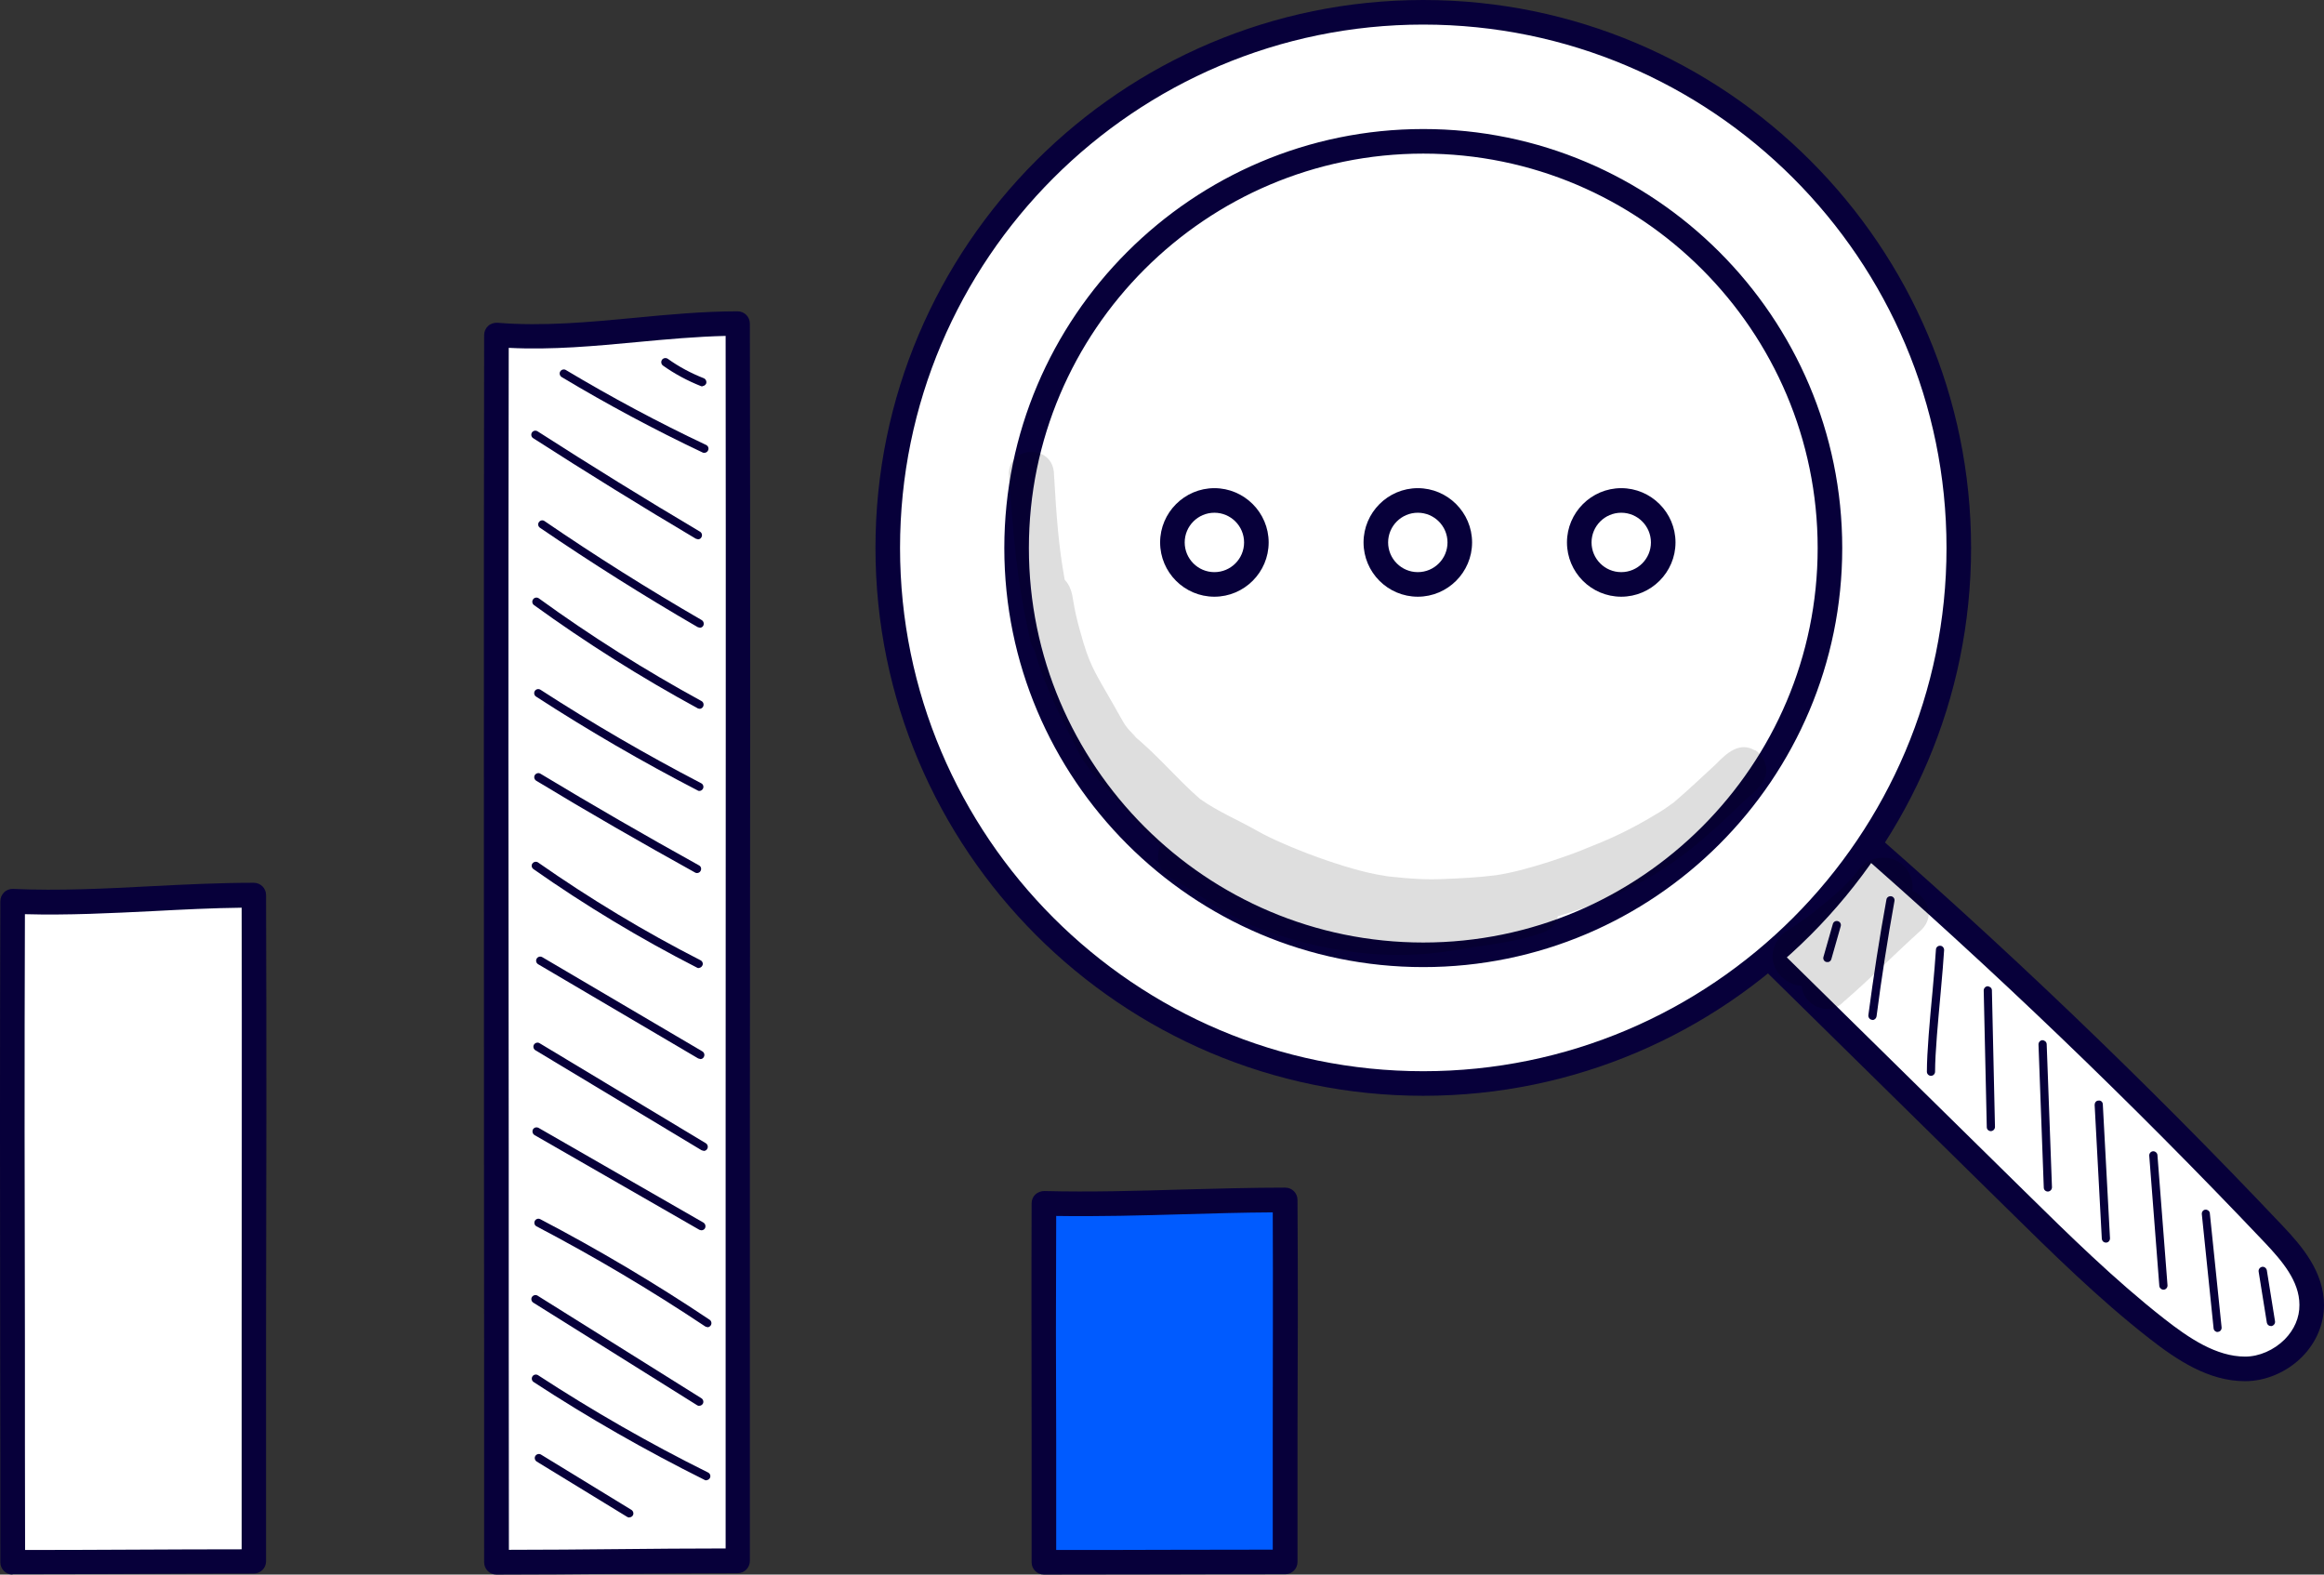 <svg xmlns="http://www.w3.org/2000/svg" id="Layer_1" viewBox="0 0 136.18 92.25"><rect x="0" y="0" width="136.18" height="92.25" fill="#333333" stroke="none"/><defs><style>.cls-1{fill:#005bff;}.cls-2{fill:#fff;}.cls-3{fill:#07003a;}.cls-4{opacity:.13;}</style></defs><path class="cls-2" d="m14.88,91.48c0-13.89.04-25.99,0-39.04-4.69,0-9.41.57-14.14.36-.05,13.29,0,25.8,0,38.72,4.72,0,9.43-.05,14.14-.05Z"></path><path class="cls-3" d="m.74,92.25c-.4,0-.72-.32-.72-.72,0-4.31,0-8.57-.01-12.83C0,70.32-.01,61.66.02,52.8c0-.2.08-.38.22-.52.14-.14.34-.21.53-.2,2.7.12,5.45-.02,8.11-.16,1.96-.1,3.99-.2,5.99-.2.4,0,.72.32.72.72.03,8.6.02,16.74,0,25.35,0,4.43,0,8.95,0,13.68,0,.4-.32.72-.72.72-2.35,0-4.7.01-7.05.02-2.36.01-4.72.02-7.09.02Zm.72-38.7c-.03,8.6-.02,17,0,25.14,0,4.02,0,8.05.01,12.12,2.12,0,4.24-.01,6.36-.02,2.11-.01,4.22-.02,6.33-.02,0-4.47,0-8.76,0-12.96,0-8.37.02-16.29,0-24.63-1.73.02-3.49.11-5.2.2-2.45.12-4.98.25-7.5.18Z"></path><path class="cls-2" d="m43.22,91.44c0-25.8.04-48.27,0-72.49-4.69,0-9.41,1.05-14.14.67-.05,24.69,0,47.91,0,71.91,4.73,0,9.43-.09,14.14-.09Z"></path><path class="cls-3" d="m29.09,92.25c-.4,0-.72-.32-.72-.72,0-8,0-15.92-.01-23.83,0-15.55-.02-31.62.01-48.07,0-.2.08-.39.23-.53.15-.14.35-.2.55-.19,2.67.22,5.41-.04,8.05-.29,1.97-.19,4.01-.38,6.02-.38.4,0,.72.32.72.72.03,15.97.02,31.08,0,47.08,0,8.22,0,16.62,0,25.41,0,.4-.32.72-.72.72-2.34,0-4.73.02-7.04.04-2.32.02-4.72.04-7.09.04Zm.72-71.86c-.03,16.18-.02,32,0,47.3,0,7.68,0,15.35.01,23.11,2.13,0,4.27-.02,6.36-.04,2.08-.02,4.22-.04,6.34-.04,0-8.53,0-16.7,0-24.69,0-15.75.02-30.65,0-46.35-1.72.04-3.47.2-5.17.36-2.46.23-4.99.47-7.53.34Z"></path><path class="cls-1" d="m75.3,91.5c0-7.55.04-14.12,0-21.21-4.69,0-9.41.31-14.14.2-.05,7.22,0,14.01,0,21.04,4.73,0,9.43-.03,14.14-.03Z"></path><path class="cls-3" d="m61.17,92.25c-.4,0-.72-.32-.72-.72,0-2.34,0-4.66,0-6.97,0-4.55-.02-9.25,0-14.07,0-.19.08-.38.22-.51.14-.13.33-.2.52-.2,2.71.07,5.47-.01,8.14-.09,1.96-.05,3.98-.11,5.98-.11.4,0,.72.32.72.72.03,4.67.02,9.1,0,13.78,0,2.4,0,4.86,0,7.43,0,.4-.32.72-.72.72-2.35,0-4.7,0-7.05.01-2.36,0-4.72.01-7.09.01Zm.72-21.02c-.02,4.56-.02,9.01,0,13.33,0,2.08,0,4.16,0,6.25,2.12,0,4.24,0,6.36-.01,2.11,0,4.22-.01,6.33-.01,0-2.31,0-4.54,0-6.71,0-4.44.02-8.64,0-13.05-1.74.01-3.51.06-5.22.11-2.45.07-4.97.14-7.48.1Z"></path><path class="cls-2" d="m103.04,55.46c5.03,4.95,10.06,9.9,15.1,14.85,2.66,2.61,5.32,5.23,8.22,7.5,1.56,1.22,3.3,2.38,5.2,2.38,1.9,0,3.92-1.6,3.9-3.75-.01-1.68-1.17-3.02-2.25-4.16-8.01-8.45-16.39-16.46-25.08-24-1.59,2.34-3.19,4.67-5.08,7.18Z"></path><path class="cls-3" d="m131.55,80.92h0c-2.12,0-3.97-1.22-5.64-2.53-2.93-2.29-5.65-4.97-8.28-7.56l-15.1-14.85c-.26-.25-.29-.66-.07-.95,1.88-2.49,3.5-4.85,5.06-7.14.12-.17.3-.29.51-.31.21-.03.41.03.57.16,8.68,7.52,17.14,15.61,25.13,24.05,1.18,1.24,2.44,2.73,2.45,4.66,0,1.12-.45,2.2-1.28,3.04-.89.9-2.14,1.43-3.34,1.43Zm-27.56-25.53l14.65,14.41c2.6,2.56,5.29,5.2,8.16,7.45,1.48,1.16,3.07,2.23,4.76,2.23h0c.82,0,1.69-.38,2.32-1.01.56-.57.87-1.28.86-2.02,0-1.4-1.02-2.58-2.05-3.67-7.78-8.2-15.99-16.08-24.42-23.42-1.33,1.95-2.71,3.94-4.27,6.03Z"></path><path class="cls-2" d="m83.4.72c-17.33,0-31.38,14.05-31.38,31.38s14.05,31.38,31.38,31.38,31.38-14.05,31.38-31.38S100.73.72,83.4.72Zm0,55.22c-13.16,0-23.83-10.67-23.83-23.83s10.67-23.83,23.83-23.83,23.83,10.67,23.83,23.83-10.67,23.83-23.83,23.83Zm0,0c-13.16,0-23.83-10.67-23.83-23.83s10.67-23.83,23.83-23.83,23.83,10.67,23.83,23.83-10.67,23.83-23.83,23.83Z"></path><path class="cls-3" d="m83.4,64.2c-17.7,0-32.1-14.4-32.1-32.1S65.7,0,83.4,0s32.1,14.4,32.1,32.1-14.4,32.1-32.1,32.1Zm0-62.76c-16.91,0-30.66,13.75-30.66,30.66s13.75,30.66,30.66,30.66,30.66-13.75,30.66-30.66S100.31,1.44,83.4,1.44Zm0,55.22c-13.54,0-24.55-11.02-24.55-24.55s11.02-24.55,24.55-24.55,24.55,11.02,24.55,24.55-11.01,24.55-24.55,24.55Zm-23.11-24.55c0,12.74,10.37,23.11,23.11,23.11s23.11-10.37,23.11-23.11-10.37-23.11-23.11-23.11-23.11,10.37-23.11,23.11Z"></path><path class="cls-2" d="m68.7,31.78c0-1.36,1.1-2.46,2.46-2.46s2.46,1.1,2.46,2.46-1.1,2.46-2.46,2.46-2.46-1.1-2.46-2.46Z"></path><path class="cls-3" d="m71.16,34.96c-1.76,0-3.18-1.43-3.18-3.18s1.43-3.18,3.18-3.18,3.18,1.43,3.18,3.18-1.43,3.18-3.18,3.18Zm0-4.92c-.96,0-1.74.78-1.74,1.74s.78,1.74,1.74,1.74,1.74-.78,1.74-1.74-.78-1.74-1.74-1.74Z"></path><path class="cls-2" d="m80.62,31.78c0-1.36,1.1-2.46,2.46-2.46s2.46,1.1,2.46,2.46-1.1,2.46-2.46,2.46-2.46-1.1-2.46-2.46Z"></path><path class="cls-3" d="m83.08,34.96c-1.76,0-3.18-1.43-3.18-3.18s1.43-3.18,3.18-3.18,3.18,1.43,3.18,3.18-1.43,3.18-3.18,3.18Zm0-4.92c-.96,0-1.74.78-1.74,1.74s.78,1.74,1.74,1.74,1.74-.78,1.74-1.74-.78-1.74-1.74-1.74Z"></path><path class="cls-2" d="m92.54,31.78c0-1.36,1.1-2.46,2.46-2.46s2.46,1.1,2.46,2.46-1.1,2.46-2.46,2.46-2.46-1.1-2.46-2.46Z"></path><path class="cls-3" d="m95,34.96c-1.76,0-3.18-1.43-3.18-3.18s1.43-3.18,3.18-3.18,3.18,1.43,3.18,3.18-1.43,3.18-3.18,3.18Zm0-4.92c-.96,0-1.74.78-1.74,1.74s.78,1.74,1.74,1.74,1.74-.78,1.74-1.74-.78-1.74-1.74-1.74Z"></path><path class="cls-3" d="m107.08,56.36s-.04,0-.07,0c-.13-.04-.2-.17-.16-.3l.55-1.93c.04-.13.17-.2.3-.16.13.04.2.17.16.3l-.55,1.93c-.03.11-.13.17-.23.17Z"></path><path class="cls-3" d="m109.72,59.75s-.02,0-.03,0c-.13-.02-.22-.14-.21-.27.3-2.26.65-4.54,1.06-6.78.02-.13.15-.21.28-.19.13.02.22.15.19.28-.4,2.23-.76,4.5-1.05,6.76-.02.12-.12.21-.24.21Z"></path><path class="cls-3" d="m113.15,63.03c-.13,0-.24-.11-.24-.24,0-1.13.17-3.03.33-4.7.09-1.02.17-1.9.2-2.45,0-.13.11-.24.25-.23.13,0,.23.12.23.25-.03.56-.11,1.45-.2,2.47-.15,1.66-.33,3.55-.33,4.66,0,.13-.11.24-.24.24Z"></path><path class="cls-3" d="m116.66,66.27c-.13,0-.24-.1-.24-.23l-.18-8.01c0-.13.1-.24.23-.25.14.02.24.1.25.23l.18,8.01c0,.13-.1.24-.23.25h0Z"></path><path class="cls-3" d="m120,69.81c-.13,0-.24-.1-.24-.23l-.31-8.39c0-.13.1-.24.23-.25.13.01.24.1.25.23l.31,8.39c0,.13-.1.24-.23.25h0Z"></path><path class="cls-3" d="m123.4,72.8c-.13,0-.23-.1-.24-.23l-.42-7.84c0-.13.09-.25.23-.25.14-.02.25.09.25.23l.42,7.84c0,.13-.09.25-.23.25,0,0,0,0-.01,0Z"></path><path class="cls-3" d="m126.77,75.56c-.12,0-.23-.1-.24-.22l-.59-7.63c-.01-.13.09-.25.22-.26.12-.01.25.09.26.22l.59,7.63c.01.13-.09.25-.22.26,0,0-.01,0-.02,0Z"></path><path class="cls-3" d="m129.95,78.04c-.12,0-.23-.09-.24-.22l-.69-6.69c-.01-.13.08-.25.21-.26.12-.01.25.08.26.21l.69,6.69c.01.13-.08.25-.21.26,0,0-.02,0-.02,0Z"></path><path class="cls-3" d="m133.07,77.69c-.12,0-.22-.08-.24-.2l-.48-2.99c-.02-.13.07-.25.2-.28.13-.02.25.07.28.2l.48,2.99c.02.13-.07.25-.2.28-.01,0-.03,0-.04,0Z"></path><path class="cls-3" d="m36.88,88.91s-.09-.01-.13-.04l-5.3-3.24c-.11-.07-.15-.22-.08-.33.07-.11.22-.15.33-.08l5.3,3.24c.11.07.15.22.08.33-.05.07-.12.11-.21.11Z"></path><path class="cls-3" d="m41.39,86.73s-.07,0-.11-.03c-3.43-1.71-6.8-3.63-10.01-5.73-.11-.07-.14-.22-.07-.33.07-.11.22-.14.33-.07,3.2,2.09,6.55,4.01,9.96,5.7.12.06.17.2.11.32-.04.08-.13.13-.21.13Z"></path><path class="cls-3" d="m40.98,82.37s-.09-.01-.13-.04l-9.6-6.01c-.11-.07-.15-.22-.08-.33.07-.11.22-.15.33-.08l9.6,6.01c.11.07.15.22.08.33-.05.07-.12.11-.2.11Z"></path><path class="cls-3" d="m41.45,77.75s-.09-.01-.13-.04c-3.18-2.12-6.5-4.09-9.88-5.86-.12-.06-.16-.21-.1-.32.06-.12.21-.16.32-.1,3.4,1.78,6.74,3.76,9.92,5.89.11.07.14.22.07.33-.05.07-.12.11-.2.11Z"></path><path class="cls-3" d="m41.1,72.08s-.08-.01-.12-.03l-9.66-5.55c-.11-.07-.15-.21-.09-.33.07-.12.21-.15.33-.09l9.66,5.55c.11.07.15.21.09.33-.04.08-.13.12-.21.12Z"></path><path class="cls-3" d="m41.23,67.42s-.08-.01-.12-.03l-9.74-5.86c-.11-.07-.15-.22-.08-.33.07-.11.22-.15.33-.08l9.74,5.86c.11.07.15.22.08.33-.04.08-.12.12-.21.12Z"></path><path class="cls-3" d="m41.03,62.04s-.08-.01-.12-.03l-9.38-5.52c-.11-.07-.15-.21-.08-.33.07-.11.21-.15.33-.08l9.38,5.52c.11.07.15.21.08.33-.04.08-.12.12-.21.12Z"></path><path class="cls-3" d="m40.95,56.72s-.07,0-.11-.03c-3.31-1.69-6.53-3.63-9.58-5.77-.11-.08-.14-.23-.06-.33.08-.11.23-.13.33-.06,3.03,2.12,6.23,4.05,9.52,5.73.12.06.17.21.1.32-.04.08-.13.13-.21.13Z"></path><path class="cls-3" d="m40.85,51.15s-.08,0-.12-.03c-3.12-1.73-6.26-3.53-9.31-5.38-.11-.07-.15-.22-.08-.33.07-.11.22-.15.33-.08,3.05,1.84,6.17,3.64,9.29,5.37.12.06.16.21.09.33-.04.08-.13.12-.21.12Z"></path><path class="cls-3" d="m40.99,46.34s-.08,0-.11-.03c-3.23-1.67-6.42-3.52-9.47-5.5-.11-.07-.14-.22-.07-.33.07-.11.22-.14.33-.07,3.04,1.97,6.21,3.81,9.42,5.48.12.06.16.21.1.32-.04.08-.13.13-.21.13Z"></path><path class="cls-3" d="m40.98,41.52s-.08,0-.11-.03c-3.31-1.8-6.53-3.83-9.58-6.04-.11-.08-.13-.23-.05-.34.08-.11.23-.13.34-.05,3.03,2.2,6.24,4.22,9.52,6.01.12.06.16.21.1.33-.04.08-.13.13-.21.13Z"></path><path class="cls-3" d="m41,36.77s-.08-.01-.12-.03c-3.14-1.82-6.25-3.78-9.24-5.82-.11-.08-.14-.22-.06-.33.08-.11.22-.14.33-.06,2.98,2.04,6.08,3.99,9.21,5.8.11.07.15.21.09.33-.04.08-.13.12-.21.12Z"></path><path class="cls-3" d="m40.89,31.59s-.08-.01-.12-.03c-3.19-1.89-6.4-3.88-9.53-5.89-.11-.07-.14-.22-.07-.33.07-.11.22-.14.33-.07,3.13,2.01,6.33,3.99,9.52,5.88.11.07.15.21.08.33-.04.08-.12.12-.21.12Z"></path><path class="cls-3" d="m41.27,26.53s-.07,0-.1-.02c-2.81-1.33-5.59-2.82-8.26-4.42-.11-.07-.15-.22-.08-.33.07-.11.22-.15.33-.08,2.66,1.59,5.42,3.07,8.22,4.39.12.06.17.2.11.32-.04.09-.13.14-.22.14Z"></path><path class="cls-3" d="m41.16,22.64s-.06,0-.09-.02c-.78-.31-1.53-.71-2.22-1.2-.11-.08-.13-.23-.06-.34.08-.11.23-.13.34-.06.65.47,1.37.85,2.11,1.14.12.05.18.19.14.31-.04.09-.13.15-.22.15Z"></path><g class="cls-4"><path d="m112.06,52.2c.03-.22.02-.45-.05-.69-.46-1.61-2.52-1.61-3.2-.4-.67.79-1.43,1.46-2.25,2.1-.5.42-.6.5-1.82,1.31-.39.23-.68.61-.8,1.04-.35,1.11.6,2.15,1.64,2.2.05,1.1,1.55,1.87,2.44.94,1.58-1.36,3.04-2.84,4.59-4.24.82-.85.29-1.95-.54-2.26Z"></path></g><g class="cls-4"><path d="m102.84,43.97c-.91-.55-1.68.17-2.29.8-.82.75-1.62,1.52-2.47,2.24-.18.13-.64.46-.8.55-1.89,1.16-3.13,1.67-4.37,2.16-.49.22-3.36,1.29-5.27,1.56-1.02.13-2.04.18-3.07.22-1,.05-2-.02-2.99-.13-.09-.01-.15-.02-.19-.02-.09-.01-.17-.02-.26-.04-2.17-.31-5.92-1.76-7.42-2.61-1.12-.64-2.33-1.14-3.39-1.89-1.41-1.22-2.59-2.7-4.07-3.85.11.09.22.17.34.26-.76-.79-.57-.58-1.37-1.98-1.13-1.97-1.39-2.29-1.93-4.27-.17-.58-.3-1.17-.4-1.76-.06-.45-.18-.92-.5-1.24-.36-1.96-.48-3.66-.63-6.19-.03-1.74-2.62-1.74-2.65,0,.31,3.81.4,5.85,1.21,9.5.04.33.15.58.29.79.63,2.24,1.51,3.87,2.76,6.33.87,1.28,1.01,1.24,2.33,2.74.74.82,1.46,1.67,2.3,2.38-.28.64-.17,1.48.57,1.89,1.74.98,3.32,2.27,5.2,2.97,3.61,1.37,7.59,1.96,11.41,1.3,1.46-.26,2.95-.39,4.38-.78.57-.18,1.27-.27,1.58-.85.07-.12.12-.24.15-.37,1.93-.56,3.8-1.34,5.54-2.38,1.84-1.08,3.44-2.51,4.97-3.98.51-.56,1.25-.98,1.58-1.67.31-.61,0-1.38-.56-1.72Z"></path></g></svg>